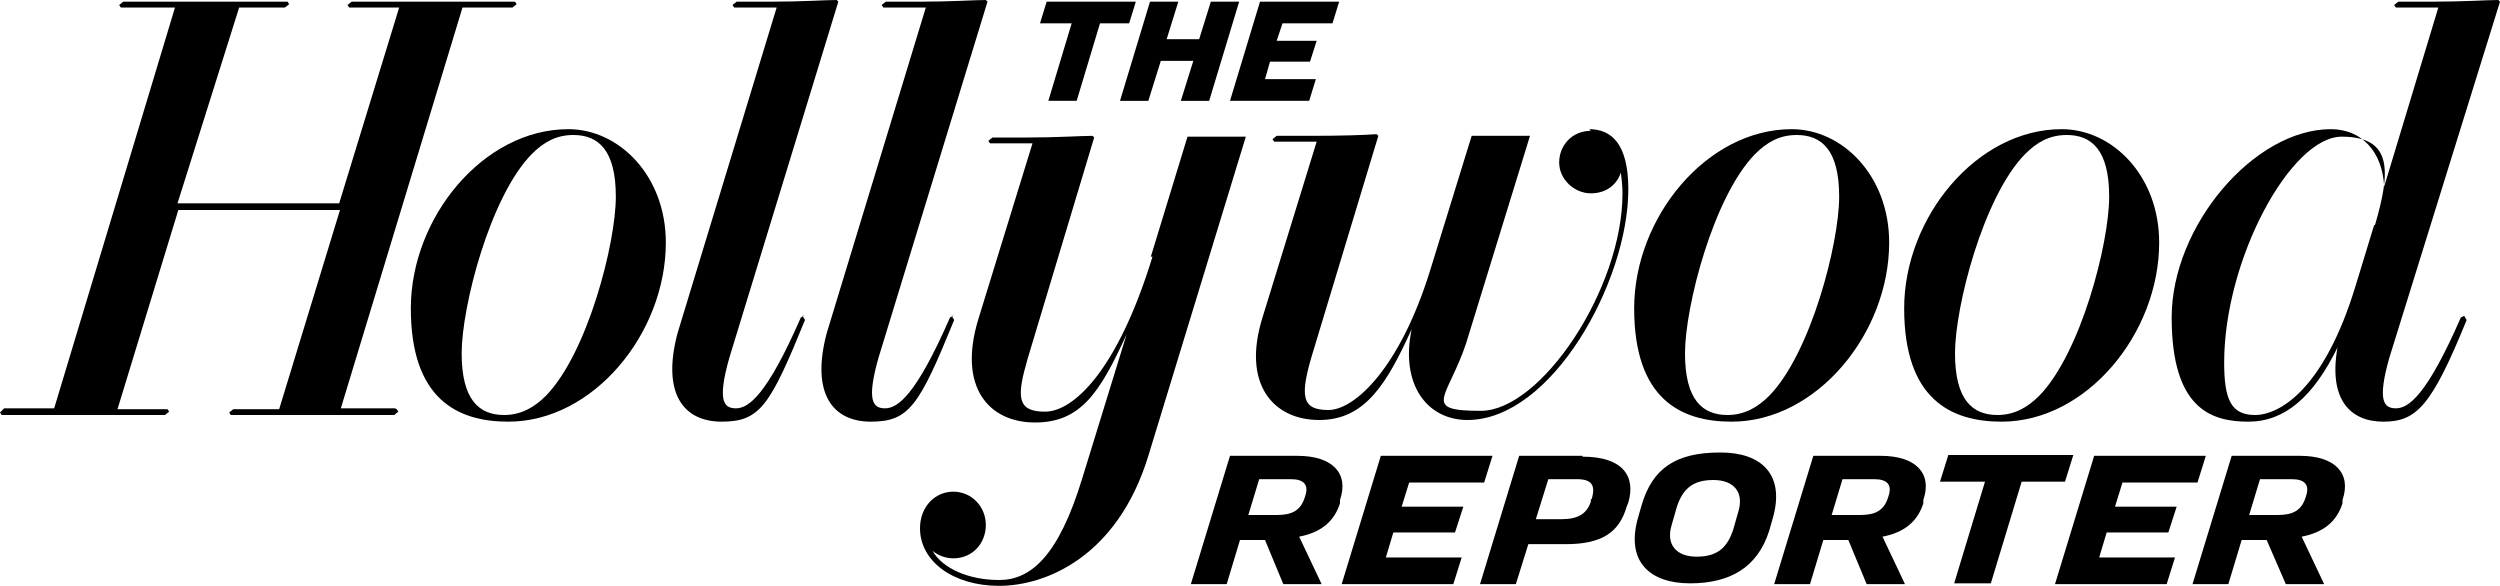<?xml version="1.0" encoding="UTF-8"?>
<svg xmlns="http://www.w3.org/2000/svg" xmlns:svg="http://www.w3.org/2000/svg" xmlns:sodipodi="http://sodipodi.sourceforge.net/DTD/sodipodi-0.dtd" xmlns:rdf="http://www.w3.org/1999/02/22-rdf-syntax-ns#" xmlns:inkscape="http://www.inkscape.org/namespaces/inkscape" xmlns:dc="http://purl.org/dc/elements/1.1/" xmlns:cc="http://creativecommons.org/ns#" version="1.1" viewBox="0 0 300 70.3">
  <!-- Generator: Adobe Illustrator 28.6.0, SVG Export Plug-In . SVG Version: 1.2.0 Build 709)  -->
  <g>
    <g id="svg9977">
      <sodipodi:namedview id="namedview47" bordercolor="#666666" borderopacity="1" gridtolerance="10" guidetolerance="10" inkscape:current-layer="svg9977" inkscape:cx="192.46938" inkscape:cy="-54.809457" inkscape:pageopacity="0" inkscape:pageshadow="2" inkscape:window-height="902" inkscape:window-maximized="0" inkscape:window-width="1061" inkscape:window-x="1191" inkscape:window-y="55" inkscape:zoom="3.0118229" objecttolerance="10" pagecolor="#ffffff" showgrid="false"/>
      <g id="layer1">
        <g id="g9884">
          <g id="g5621">
            <path id="path5623" d="M174.6,63.9l1-3.1h-7.4l.9-2.9h9l1-3.2h-13.4l-4.7,15.4h13.4l1-3.2h-9.1l.9-3h7.4Z"/>
          </g>
          <g id="g5633">
            <path id="path5635" d="M155.7,54.7h-8.1l-4.7,15.4h4.3l1.6-5.3h3l2.2,5.3h4.6l-2.7-5.7c2.6-.5,4.2-1.8,4.9-4v-.4c1.1-3.2-.9-5.3-5.1-5.3M156.6,59.6h0c-.5,1.7-1.6,2.2-3.4,2.2h-3.4l1.3-4.3h3.8c1.6,0,2.2.7,1.7,2.1"/>
          </g>
          <g id="g5637">
            <path id="path5639" d="M225.7,54.7h-8.1l-4.7,15.4h4.3l1.6-5.3h3l2.2,5.3h4.6l-2.7-5.7c2.6-.5,4.2-1.8,4.9-4v-.4c1.1-3.2-.9-5.3-5.1-5.3M226.6,59.6h0c-.5,1.7-1.6,2.2-3.4,2.2h-3.4l1.3-4.3h3.8c1.6,0,2.2.7,1.7,2.1"/>
          </g>
          <g id="g5641">
            <path id="path5643" d="M260.2,63.9l1-3.1h-7.4l.9-2.9h9l1-3.2h-13.4l-4.7,15.4h13.4l1-3.2h-9.1l.9-3h7.4Z"/>
          </g>
          <g id="g5645">
            <path id="path5647" d="M189.9,54.7h-7.6l-4.7,15.4h4.3l1.5-4.8h4.5c4.3,0,6.4-1.4,7.3-4.5l.2-.5c.9-3.1-.6-5.5-5.5-5.5M190.9,59.9v.3c-.5,1.5-1.6,2.1-3.5,2.1h-3.1l1.5-4.8h3.4c1.8,0,2.3.7,1.8,2.4"/>
          </g>
          <g id="g5649">
            <path id="path5651" d="M247.8,57.8l1-3.2h-15l-1,3.2h5.4l-3.7,12.2h4.4l3.7-12.2h5.2Z"/>
          </g>
          <g id="g5653">
            <path id="path5655" d="M275.9,54.7h-8.1l-4.7,15.4h4.3l1.6-5.3h3l2.3,5.3h4.6l-2.7-5.7c2.6-.5,4.2-1.8,4.9-4v-.4c1.1-3.2-.9-5.3-5.1-5.3M276.7,59.6h0c-.5,1.7-1.6,2.2-3.4,2.2h-3.4l1.3-4.3h3.8c1.6,0,2.2.7,1.7,2.1"/>
          </g>
          <g id="g5657">
            <path id="path5659" d="M206.4,54.3c-5.3,0-8.1,1.9-9.4,6.3l-.4,1.4c-1.6,5.4,1.4,8,6.2,8s8.1-1.9,9.5-6.3l.4-1.4c1.6-5.4-1.4-8-6.2-8M208.6,61.4l-.6,2.1c-.7,2.2-1.9,3.3-4.4,3.3s-3.7-1.5-3-3.8l.6-2.1c.7-2.2,1.9-3.3,4.4-3.3s3.7,1.5,3,3.8"/>
          </g>
          <g id="g5661">
            <path id="path5663" d="M159.9,2.8l.8-2.6h-9.5l-3.6,11.9h9.5l.8-2.6h-6.1l.6-2.1h4.8l.8-2.5h-4.8l.7-2.1h6Z"/>
          </g>
          <g id="g5665">
            <path id="path5667" d="M135.5,2.8l.8-2.6h-10.7l-.8,2.6h3.8l-2.8,9.3h3.4l2.8-9.3h3.5Z"/>
          </g>
          <g id="g5669">
            <path id="path5671" d="M145.3.2l-1.4,4.5h-3.9l1.4-4.5h-3.4l-3.6,11.9h3.4l1.5-4.8h3.9l-1.5,4.8h3.4l3.6-11.9h-3.4Z"/>
          </g>
          <g id="g5673">
            <path id="path5675" d="M215,15.5c-10.2,0-18.9,10.6-18.9,21.5s5.6,13.6,11.7,13.6c10.2,0,18.9-10.6,18.9-21.5,0-8-5.6-13.6-11.7-13.6M212.3,47.5c-1.4,1.4-3,2.3-5,2.3-3,0-5.1-1.8-5.1-7.4s3.4-18.8,8.4-23.9c1.4-1.4,2.9-2.3,5-2.3,3,0,5.1,1.8,5.1,7.4s-3.4,18.8-8.4,23.9"/>
          </g>
          <g id="g5677">
            <path id="path5679" d="M68.2,15.5c-10.2,0-18.9,10.6-18.9,21.5s5.6,13.6,11.7,13.6c10.2,0,18.9-10.6,18.9-21.5,0-8-5.6-13.6-11.7-13.6M65.5,47.5c-1.4,1.4-3,2.3-5,2.3-3,0-5.1-1.8-5.1-7.4s3.4-18.8,8.4-23.9c1.4-1.4,2.9-2.3,5-2.3,3,0,5.1,1.8,5.1,7.4s-3.4,18.8-8.4,23.9"/>
          </g>
          <g id="g5681">
            <path id="path5683" d="M247.4,15.5c-10.2,0-18.9,10.6-18.9,21.5s5.6,13.6,11.7,13.6c10.2,0,18.9-10.6,18.9-21.5,0-8-5.6-13.6-11.7-13.6M244.7,47.5c-1.4,1.4-3,2.3-5,2.3-3,0-5.1-1.8-5.1-7.4s3.4-18.8,8.4-23.9c1.4-1.4,2.9-2.3,5-2.3,3,0,5.1,1.8,5.1,7.4s-3.4,18.8-8.4,23.9"/>
          </g>
          <g id="g5685">
            <path id="path5687" d="M190.9,15.7c-2.3,0-3.8,1.8-3.8,3.8s1.8,3.7,3.8,3.7,3.2-1.2,3.6-2.5c.1.8.2,1.6.2,2.5,0,11.5-9.8,26.1-17,26.1s-4-1.5-1.8-8l7.7-25h-7l-5,16.2c-3.6,11.6-9,16.7-12.2,16.7s-3.5-1.6-1.8-7.1l7.8-25.8-.2-.2c-1.3.1-4.2.2-7.8.2h-4.2l-.5.4.2.3h5.1l-6.5,21.1c-2.5,8,1.3,12.3,6.8,12.3s8.1-4.3,11.1-10.9c-1.4,6.7,1.9,10.9,6.7,10.9,10.1,0,19.3-16.6,19.3-27.7,0-5.4-2-7.2-4.7-7.2"/>
          </g>
          <g id="g5689">
            <path id="path5691" d="M47.4,49h-6.5L55.5.9h6l.5-.4-.2-.3h-19.6l-.5.4.2.3h6l-7.2,23.5h-19.4L28.7.9h5.5l.5-.4-.2-.3H14.8l-.5.4.2.3h6.5L6.5,49H.5L0,49.5l.2.3h19.6l.5-.4-.2-.3h-6l7.3-23.9h19.4l-7.3,23.9h-5.5l-.5.4.2.3h19.6l.5-.4-.2-.3Z"/>
          </g>
          <g id="g5693">
            <path id="path5695" d="M96.5,37.9l-.4.2c-4.1,9.4-6.3,10.9-7.8,10.9s-2.2-1-.8-6L100.6.2l-.2-.2c-1.3,0-4.2.2-7.8.2h-4.2l-.5.4.2.3h5.1l-11.9,39.1c-1.9,7.2.7,10.6,5.3,10.6s5.8-1.9,10-12.2l-.3-.5Z"/>
          </g>
          <g id="g5697">
            <path id="path5699" d="M114.4,37.9l-.4.2c-4.1,9.4-6.3,10.9-7.8,10.9s-2.2-1-.8-6L118.5.2l-.2-.2c-1.3,0-4.2.2-7.8.2h-4.2l-.5.4.2.3h5.1l-11.9,39.1c-1.9,7.2.7,10.6,5.3,10.6s5.8-1.9,10-12.2l-.3-.5Z"/>
          </g>
          <g id="g5701">
            <path id="path5703" d="M138.3,30.8c-4.2,13.7-9.5,18.6-12.9,18.6s-3.4-1.8-2.1-6.3l8-26.6-.2-.2c-1.3,0-4.2.2-7.8.2h-4.2l-.5.4.2.3h5.1l-6.5,21.1c-2.5,8.2,1.3,12.4,6.8,12.4s7.8-3.6,11-10.6l-5.3,17.2c-2.9,9.6-6.3,12.3-10,12.3s-6.8-1.4-8-3.5c.6.5,1.5.9,2.5.9,2.3,0,3.9-1.8,3.9-4s-1.7-4-3.9-4-4,1.8-4,4.4c0,3.9,3.9,6.9,9.5,6.9s14.2-3.5,17.9-15.6l11.7-38.3h-7l-4.4,14.4Z"/>
          </g>
          <g id="g5705">
            <path id="path5707" d="M300,.2L299.8,0c-1.3,0-4.2.2-7.8.2h-4.2l-.5.4.2.3h5.1l-6.5,21.5c-.2-4.2-2.7-6.9-6.4-6.9-9.2,0-19.1,11.6-19.1,22.6s4.8,12.5,9.2,12.5,7.8-3,10.7-8.9c-1.1,6.2,1.5,8.9,5.5,8.9s5.8-1.9,10-12.2l-.3-.5-.4.2c-4.1,9.4-6.3,10.9-7.8,10.9s-2.2-1-.8-6L300,.2ZM284.9,27l-2.2,7.2c-3.8,12.6-9.2,15.6-12.1,15.6s-3.7-1.9-3.7-6.3c0-12.4,8-27.1,14.1-27.1s5.9,4.1,4,10.6"/>
          </g>
        </g>
      </g>
    </g>
  </g>
</svg>